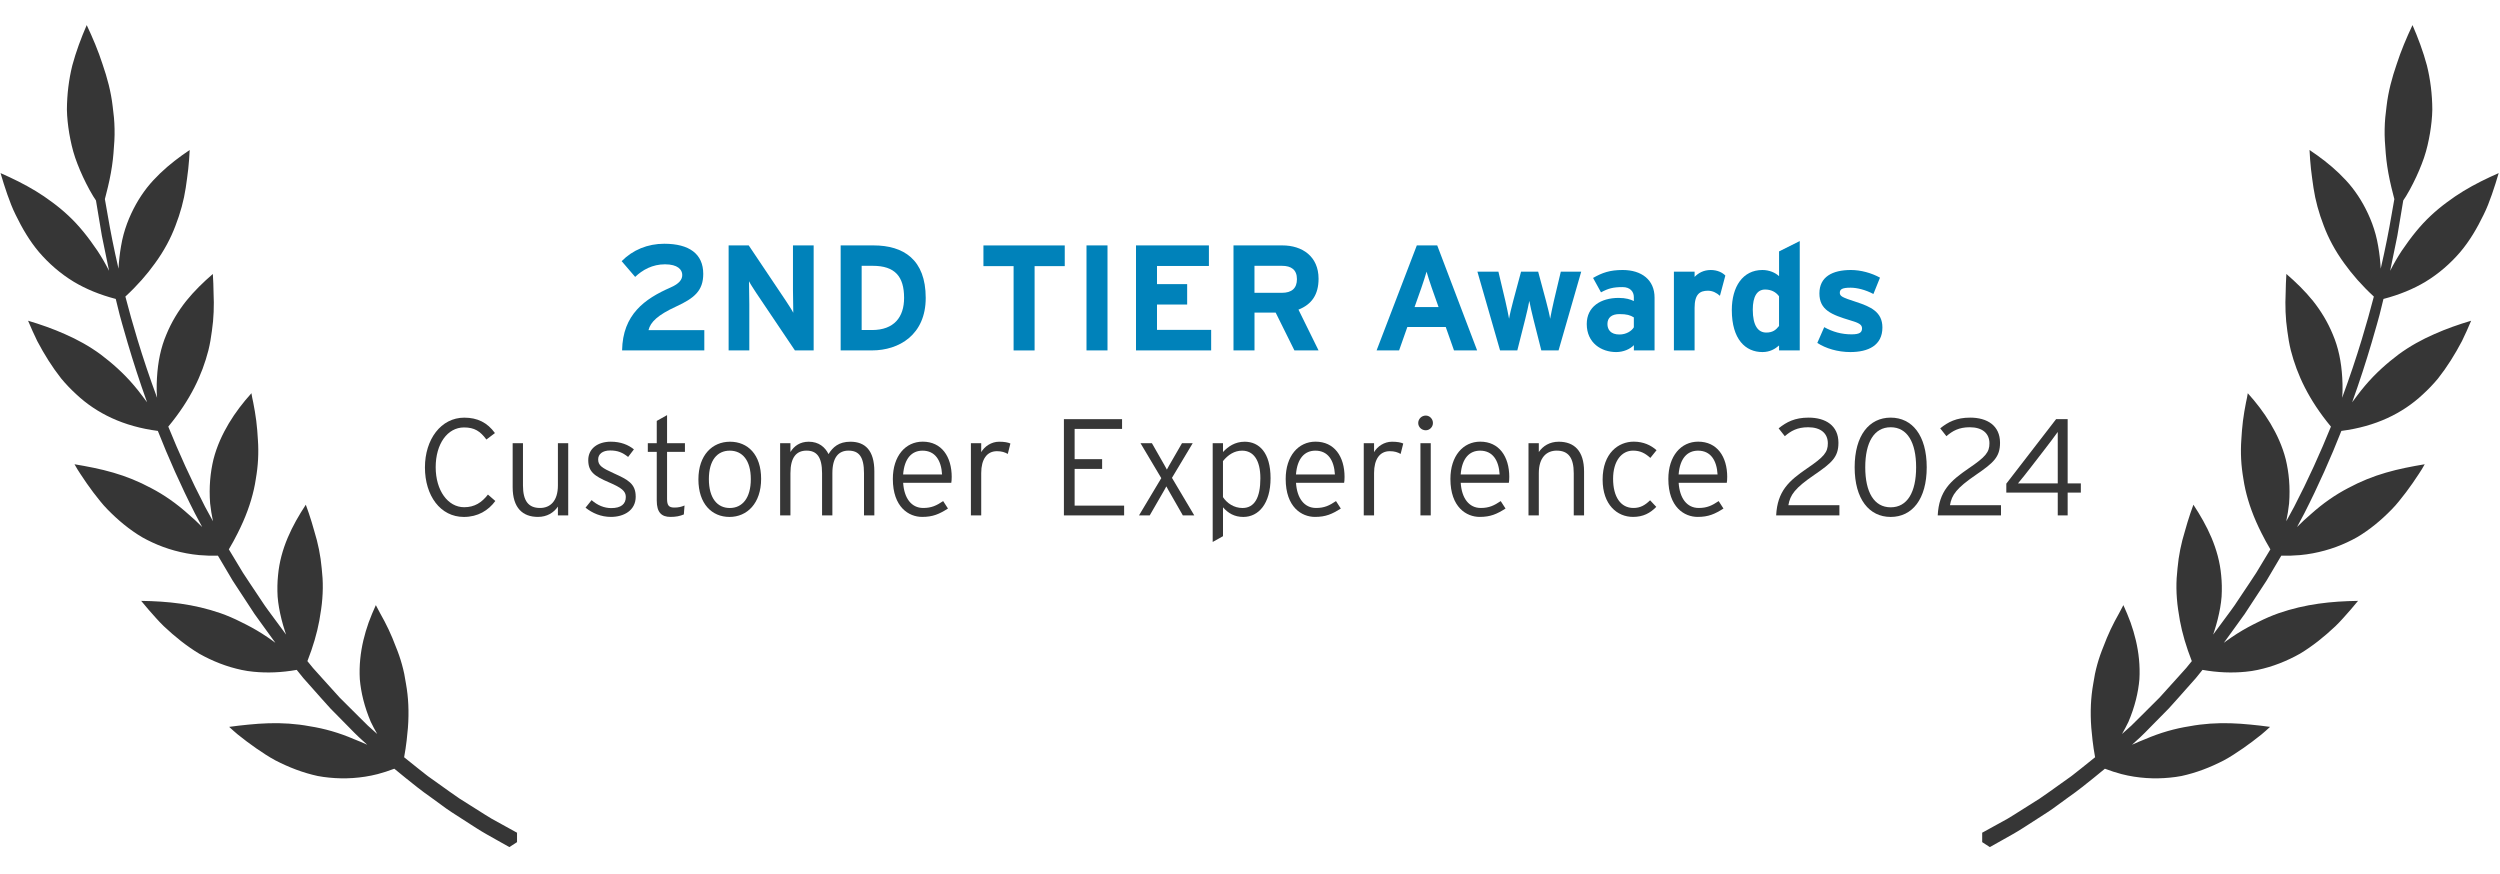 <?xml version="1.0" encoding="UTF-8"?><svg id="Capa_1" xmlns="http://www.w3.org/2000/svg" viewBox="0 0 800 279.82"><defs><style>.cls-1{fill:#363636;}.cls-2{fill:#0082ba;}</style></defs><path class="cls-2" d="M225.38,112.13h-26.31c.19-11.52,7.25-16.51,15.46-20.11,2.88-1.25,3.79-2.59,3.79-4.03,0-1.73-1.49-3.41-5.52-3.41s-7.2,1.78-9.55,4.03l-4.32-5.04c3.55-3.6,8.3-5.57,13.63-5.57,7.97,0,12.48,3.22,12.48,9.65,0,5.42-2.93,7.78-8.64,10.42-5.95,2.74-8.26,4.99-8.88,7.58h17.86v6.48Z"/><path class="cls-2" d="M260.37,112.13h-6l-12.34-18.34c-.82-1.25-1.92-2.93-2.35-3.79,0,1.25.1,5.47.1,7.34v14.79h-6.62v-33.6h6.43l11.91,17.76c.82,1.25,1.92,2.93,2.35,3.79,0-1.25-.1-5.47-.1-7.34v-14.21h6.62v33.6Z"/><path class="cls-2" d="M296.23,95.33c0,11.81-8.54,16.8-17.19,16.8h-10.03v-33.6h10.51c9.6,0,16.71,4.51,16.71,16.8ZM289.31,95.33c0-6.86-2.93-10.27-10.03-10.27h-3.55v20.55h3.31c7.06,0,10.27-4.13,10.27-10.27Z"/><path class="cls-2" d="M340.72,85.16h-9.65v26.98h-6.72v-26.98h-9.65v-6.62h26.02v6.62Z"/><path class="cls-2" d="M354.4,112.13h-6.72v-33.6h6.72v33.6Z"/><path class="cls-2" d="M387.57,112.13h-24.05v-33.6h23.33v6.58h-16.61v5.81h9.65v6.53h-9.65v8.11h17.33v6.58Z"/><path class="cls-2" d="M421.94,112.13h-7.73l-6-12.1h-6.77v12.1h-6.72v-33.6h15.65c6.34,0,11.57,3.5,11.57,10.66,0,5.04-2.16,8.21-6.43,9.89l6.43,13.06ZM415.02,89.33c0-3.02-1.82-4.27-4.8-4.27h-8.79v8.64h8.79c3.12,0,4.8-1.44,4.8-4.37Z"/><path class="cls-2" d="M472.67,112.13h-7.39l-2.64-7.49h-12.29l-2.64,7.49h-7.2l12.87-33.6h6.53l12.77,33.6ZM460.34,98.26l-2.16-6.1c-.67-1.97-1.34-3.98-1.68-5.23-.34,1.25-1.01,3.26-1.68,5.23l-2.16,6.1h7.68Z"/><path class="cls-2" d="M505.99,86.93l-7.25,25.2h-5.52l-2.5-9.89c-.48-1.97-1.15-4.75-1.34-5.95-.19,1.2-.86,3.98-1.34,5.95l-2.5,9.89h-5.52l-7.25-25.2h6.72l2.21,9.31c.43,1.92,1.01,4.56,1.2,5.76.19-1.25.82-3.79,1.34-5.76l2.5-9.31h5.47l2.5,9.31c.53,1.97,1.15,4.51,1.34,5.76.19-1.2.77-3.84,1.2-5.76l2.21-9.31h6.53Z"/><path class="cls-2" d="M529.46,112.13h-6.62v-1.68c-1.2,1.25-3.31,2.21-5.67,2.21-4.7,0-9.41-2.88-9.41-8.98,0-5.57,4.51-8.35,10.22-8.35,2.3,0,3.79.48,4.85,1.01v-1.25c0-1.78-1.2-3.22-3.6-3.22-3.02,0-4.61.43-6.91,1.68l-2.54-4.61c2.93-1.68,5.38-2.54,9.46-2.54,6.1,0,10.22,3.17,10.22,8.83v16.9ZM522.83,104.74v-3.17c-1.15-.72-2.26-1.06-4.61-1.06-2.5,0-3.84,1.15-3.84,3.17,0,1.78,1.01,3.36,3.84,3.36,2.16,0,3.89-1.1,4.61-2.3Z"/><path class="cls-2" d="M552.11,88.18l-1.73,6.48c-1.06-.96-2.35-1.63-3.84-1.63-2.59,0-4.27,1.1-4.27,5.47v13.63h-6.62v-25.2h6.62v1.68c1.15-1.2,2.83-2.21,5.18-2.21,2.16,0,3.79.86,4.66,1.78Z"/><path class="cls-2" d="M575.92,112.13h-6.62v-1.58c-1.25,1.1-2.93,2.11-5.33,2.11-5.38,0-9.79-4.03-9.79-13.44,0-7.54,3.55-12.82,9.79-12.82,2.21,0,4.13.86,5.33,1.97v-7.92l6.62-3.31v35ZM569.29,104.31v-9.5c-1.01-1.39-2.54-2.16-4.46-2.16-2.54,0-3.94,2.21-3.94,6.43,0,5.18,1.73,7.34,4.32,7.34,2.06,0,3.12-.86,4.08-2.11Z"/><path class="cls-2" d="M602.37,104.79c0,5.81-4.61,7.87-10.27,7.87-3.98,0-7.87-1.15-10.56-2.93l2.21-5.04c2.69,1.49,5.52,2.3,8.74,2.3,2.59,0,3.36-.62,3.36-1.92,0-1.15-.91-1.73-3.7-2.54-6.05-1.82-9.94-3.31-9.94-8.64s4.18-7.49,10.08-7.49c3.17,0,6.62.96,9.31,2.45l-2.11,5.23c-2.5-1.34-5.23-2.02-7.34-2.02-2.69,0-3.41.53-3.41,1.63s.77,1.49,5.23,2.93c4.51,1.49,8.4,3.12,8.4,8.16Z"/><path class="cls-1" d="M158.51,160.31c-2.24,3.04-5.59,5.11-10.08,5.11-7.52,0-12.45-6.82-12.45-15.84s5.15-15.93,12.59-15.93c4.22,0,7.39,1.58,9.81,4.93l-2.73,2.07c-1.98-2.68-3.83-3.87-7.17-3.87-5.28,0-9.06,5.24-9.06,12.72s3.92,12.81,9.11,12.81c3.34,0,5.63-1.5,7.61-4.05l2.38,2.07Z"/><path class="cls-1" d="M181.83,164.93h-3.3v-2.82c-1.32,1.94-3.48,3.3-6.38,3.3-4.88,0-8.1-2.86-8.1-9.51v-14.08h3.3v13.51c0,4.97,1.76,7.22,5.46,7.22,3.21,0,5.72-2.16,5.72-7.22v-13.51h3.3v23.1Z"/><path class="cls-1" d="M203.43,158.9c0,4.53-3.92,6.51-7.92,6.51-3.17,0-5.94-1.19-8.14-2.95l1.94-2.42c1.85,1.63,4,2.55,6.29,2.55,3.17,0,4.66-1.32,4.66-3.56,0-1.89-1.36-2.95-5.46-4.71-4.62-1.98-6.56-3.39-6.56-7.08s3.04-5.9,7.22-5.9c3.17,0,5.63,1.01,7.39,2.46l-1.85,2.42c-1.8-1.41-3.3-2.07-5.76-2.07s-3.83,1.19-3.83,2.86c0,1.94,1.19,2.73,5.1,4.49,4.36,1.98,6.91,3.26,6.91,7.39Z"/><path class="cls-1" d="M219.18,144.6h-5.72v15.05c0,2.07.57,2.77,2.33,2.77,1.32,0,2.2-.22,3.26-.66l-.22,2.86c-1.28.53-2.51.79-4.27.79-2.86,0-4.4-1.41-4.4-5.24v-15.58h-2.86v-2.77h2.86v-7.13l3.3-1.85v8.98h5.72v2.77Z"/><path class="cls-1" d="M243.56,153.23c0,7.83-4.49,12.19-10.12,12.19s-9.95-4.18-9.95-12.01,4.49-12.06,10.12-12.06,9.95,4.05,9.95,11.88ZM240.26,153.32c0-6.07-2.73-9.11-6.73-9.11s-6.69,3.04-6.69,9.11,2.68,9.24,6.69,9.24,6.73-3.17,6.73-9.24Z"/><path class="cls-1" d="M279.78,164.93h-3.3v-13.51c0-5.28-1.63-7.22-4.97-7.22-3.12,0-5.15,2.11-5.15,7.22v13.51h-3.3v-13.51c0-5.28-1.76-7.22-4.97-7.22s-5.15,2.11-5.15,7.22v13.51h-3.3v-23.1h3.3v2.82c1.19-1.98,3.12-3.3,5.85-3.3,3.26,0,5.24,1.76,6.34,3.96,1.36-2.2,3.26-3.96,7-3.96,4.71,0,7.66,2.77,7.66,9.51v14.08Z"/><path class="cls-1" d="M304.54,152.7c0,.79-.04,1.28-.13,1.8h-15.4c.31,4.93,2.64,8.05,6.42,8.05,2.68,0,4.27-.79,6.38-2.2l1.54,2.38c-2.77,1.76-4.8,2.68-8.27,2.68-4.22,0-9.37-3.08-9.37-12.15,0-7.35,4.05-11.93,9.55-11.93,6.03,0,9.29,4.75,9.29,11.35ZM301.46,151.82c-.26-4.49-2.2-7.61-6.25-7.61-3.43,0-5.81,2.46-6.21,7.61h12.45Z"/><path class="cls-1" d="M323.33,141.92l-.84,3.34c-.92-.53-1.94-.88-3.48-.88-3.21,0-5.02,2.6-5.02,7v13.55h-3.3v-23.1h3.3v2.86c1.06-1.85,3.26-3.34,5.72-3.34,1.72,0,2.82.22,3.61.57Z"/><path class="cls-1" d="M359.72,164.93h-19.27v-30.8h18.61v3.12h-15.18v9.68h8.8v3.12h-8.8v11.75h15.84v3.12Z"/><path class="cls-1" d="M382.16,164.93h-3.65l-4.58-8.01-.7-1.28-.7,1.28-4.62,8.01h-3.43l7.13-11.93-6.65-11.18h3.65l4.09,7.17.7,1.28.7-1.28,4.14-7.17h3.43l-6.64,11.09,7.13,12.01Z"/><path class="cls-1" d="M406.58,153.01c0,8.19-3.87,12.41-8.71,12.41-2.9,0-4.88-1.23-6.51-3.08v9.24l-3.3,1.85v-31.6h3.3v2.82c1.63-1.76,3.83-3.3,6.95-3.3,4.62,0,8.27,3.52,8.27,11.66ZM403.32,153.05c0-5.81-2.2-8.84-5.85-8.84-2.46,0-4.49,1.32-6.12,3.34v11.53c1.28,1.94,3.52,3.48,6.25,3.48,3.83,0,5.72-3.3,5.72-9.51Z"/><path class="cls-1" d="M430.25,152.7c0,.79-.04,1.28-.13,1.8h-15.4c.31,4.93,2.64,8.05,6.42,8.05,2.68,0,4.27-.79,6.38-2.2l1.54,2.38c-2.77,1.76-4.8,2.68-8.27,2.68-4.22,0-9.37-3.08-9.37-12.15,0-7.35,4.05-11.93,9.55-11.93,6.03,0,9.29,4.75,9.29,11.35ZM427.17,151.82c-.26-4.49-2.2-7.61-6.25-7.61-3.43,0-5.81,2.46-6.21,7.61h12.45Z"/><path class="cls-1" d="M449.04,141.92l-.84,3.34c-.92-.53-1.94-.88-3.48-.88-3.21,0-5.02,2.6-5.02,7v13.55h-3.3v-23.1h3.3v2.86c1.06-1.85,3.26-3.34,5.72-3.34,1.72,0,2.82.22,3.61.57Z"/><path class="cls-1" d="M458.54,135.36c0,1.28-1.06,2.33-2.29,2.33-1.36,0-2.42-1.06-2.42-2.33s1.06-2.38,2.42-2.38c1.23,0,2.29,1.06,2.29,2.38ZM457.84,164.93h-3.3v-23.1h3.3v23.1Z"/><path class="cls-1" d="M482.96,152.7c0,.79-.04,1.28-.13,1.8h-15.4c.31,4.93,2.64,8.05,6.42,8.05,2.68,0,4.27-.79,6.38-2.2l1.54,2.38c-2.77,1.76-4.8,2.68-8.27,2.68-4.22,0-9.37-3.08-9.37-12.15,0-7.35,4.05-11.93,9.55-11.93,6.03,0,9.29,4.75,9.29,11.35ZM479.88,151.82c-.26-4.49-2.2-7.61-6.25-7.61-3.43,0-5.81,2.46-6.21,7.61h12.45Z"/><path class="cls-1" d="M506.9,164.93h-3.3v-13.51c0-4.97-1.76-7.22-5.46-7.22-3.21,0-5.72,2.16-5.72,7.22v13.51h-3.3v-23.1h3.3v2.82c1.32-1.94,3.48-3.3,6.38-3.3,4.88,0,8.1,2.86,8.1,9.51v14.08Z"/><path class="cls-1" d="M530.09,144.07l-1.98,2.46c-1.67-1.5-3.21-2.33-5.54-2.33-3.61,0-6.38,3.26-6.38,9.02s2.42,9.33,6.51,9.33c2.25,0,3.74-.92,5.33-2.46l1.98,2.11c-1.94,1.98-4.18,3.21-7.44,3.21-5.06,0-9.73-3.87-9.73-11.93,0-8.54,5.11-12.15,9.95-12.15,3.12,0,5.5,1.14,7.3,2.73Z"/><path class="cls-1" d="M552.7,152.7c0,.79-.04,1.28-.13,1.8h-15.4c.31,4.93,2.64,8.05,6.42,8.05,2.68,0,4.27-.79,6.38-2.2l1.54,2.38c-2.77,1.76-4.8,2.68-8.27,2.68-4.22,0-9.37-3.08-9.37-12.15,0-7.35,4.05-11.93,9.55-11.93,6.03,0,9.29,4.75,9.29,11.35ZM549.62,151.82c-.26-4.49-2.2-7.61-6.25-7.61-3.43,0-5.81,2.46-6.21,7.61h12.45Z"/><path class="cls-1" d="M588.61,164.93h-20.24c.4-7.79,4.05-11.05,9.9-15.05,5.46-3.7,6.64-5.19,6.64-8.01,0-3.17-2.24-5.15-6.29-5.15-3.52,0-5.54,1.19-7.48,2.86l-1.98-2.51c2.51-2.02,5.15-3.43,9.59-3.43,5.46,0,9.55,2.55,9.55,8.05,0,4.58-2.11,6.42-7.7,10.25-6.25,4.27-7.75,6.42-8.32,9.72h16.33v3.26Z"/><path class="cls-1" d="M616.55,149.53c0,10.21-4.66,15.89-11.53,15.89s-11.53-5.68-11.53-15.89,4.66-15.89,11.53-15.89,11.53,5.68,11.53,15.89ZM613.16,149.53c0-7.96-2.82-12.81-8.14-12.81s-8.14,4.84-8.14,12.81,2.82,12.81,8.14,12.81,8.14-4.84,8.14-12.81Z"/><path class="cls-1" d="M640.31,164.93h-20.24c.4-7.79,4.05-11.05,9.9-15.05,5.46-3.7,6.65-5.19,6.65-8.01,0-3.17-2.24-5.15-6.29-5.15-3.52,0-5.54,1.19-7.48,2.86l-1.98-2.51c2.51-2.02,5.15-3.43,9.59-3.43,5.46,0,9.55,2.55,9.55,8.05,0,4.58-2.11,6.42-7.7,10.25-6.25,4.27-7.75,6.42-8.32,9.72h16.33v3.26Z"/><path class="cls-1" d="M665.87,157.63h-4.22v7.3h-3.17v-7.3h-16.46v-2.86l15.93-20.64h3.7v20.55h4.22v2.95ZM658.48,138.22c-.97,1.36-2.82,3.83-4.36,5.81l-4.18,5.41c-1.23,1.58-3.08,3.96-4.18,5.24h12.72v-16.46Z"/><path class="cls-1" d="M165.54,266.52c-1.58-.87-3.15-1.74-4.75-2.62-1.15-.64-2.31-1.28-3.48-1.92-.71-.4-1.4-.84-2.09-1.28-.44-.28-.87-.56-1.31-.83-2.27-1.43-4.55-2.87-6.85-4.32-2.26-1.51-4.45-3.15-6.7-4.73-1.12-.8-2.24-1.6-3.37-2.4-.2-.14-.38-.29-.57-.44-.91-.69-1.79-1.42-2.7-2.13-1.46-1.17-2.93-2.35-4.4-3.53.34-1.85.61-3.65.81-5.37.33-2.73.55-5.37.58-7.84.04-2.47-.07-4.81-.32-7.03-.12-1.11-.29-2.18-.47-3.24-.16-1.09-.35-2.15-.56-3.19-.44-2.08-.99-4.05-1.65-5.95-.33-.95-.68-1.88-1.06-2.79-.37-.91-.71-1.87-1.1-2.78-.76-1.83-1.61-3.61-2.51-5.33-.45-.86-.92-1.72-1.4-2.56l-1.37-2.6c-.83,1.82-1.62,3.69-2.31,5.58-.66,1.86-1.23,3.77-1.69,5.72-.91,3.91-1.38,8.03-1.13,12.42.37,4.26,1.46,8.8,3.51,13.63.61,1.27,1.3,2.57,2.06,3.89l-2.99-2.68c-1.02-.97-2.01-1.99-3.01-2.98-2-2-4.01-4-6.02-6l-5.7-6.31c-.95-1.06-1.91-2.09-2.84-3.16l-1.78-2.19c1.82-4.65,3.07-8.95,3.81-12.95.41-2.38.8-4.78.96-7.04.18-2.27.2-4.45.08-6.55-.06-1.05-.15-2.09-.27-3.11-.1-1.04-.21-2.07-.36-3.09-.29-2.03-.7-4.01-1.19-5.94-.25-.96-.52-1.92-.81-2.86l-.83-2.87c-.57-1.91-1.22-3.78-1.9-5.64-4.36,6.63-8.12,14.01-8.89,22.62-.22,2.17-.27,4.43-.13,6.8.18,2.34.62,4.73,1.25,7.27.32,1.26.69,2.55,1.12,3.87.11.33.22.66.34,1-1.48-2-2.96-4-4.43-6-.82-1.14-1.69-2.24-2.47-3.4-.78-1.16-1.55-2.32-2.32-3.48-1.54-2.32-3.11-4.61-4.6-6.93-1.43-2.36-2.84-4.71-4.25-7.05-.08-.14-.17-.28-.25-.42,1.05-1.77,1.99-3.49,2.83-5.18,1.24-2.46,2.31-4.88,3.16-7.21.86-2.33,1.52-4.6,2.02-6.8.25-1.1.45-2.19.61-3.26.18-1.08.35-2.17.47-3.24.25-2.14.35-4.23.33-6.28,0-2.06-.21-4.04-.33-6.09-.16-2.03-.42-4.03-.75-6-.16-.99-.35-1.97-.54-2.95l-.31-1.46-.26-1.49c-2.73,3.02-5.12,6.14-7.22,9.63-2.07,3.47-3.85,7.3-4.93,11.53-1.01,4.2-1.47,8.88-1.07,14.11.2,1.82.5,3.72.91,5.7-.85-1.56-1.7-3.12-2.54-4.66-4.49-8.67-8.38-17.28-11.76-25.62,7.16-8.66,10.82-16.6,12.83-24.38.52-2.09.85-4.14,1.12-6.19.31-2.07.49-4.12.57-6.15.08-2.03.07-4.05-.03-6.06-.03-2.03-.1-4.06-.23-6.07-3.04,2.62-5.96,5.45-8.53,8.64-2.5,3.16-4.68,6.69-6.35,10.76-1.74,4.08-2.7,8.61-3,13.84-.08,1.31-.11,2.66-.09,4.05,0,.77.06,1.54.13,2.33-2.4-6.48-4.49-12.74-6.29-18.68-1.46-4.8-2.73-9.37-3.86-13.71,3.87-3.57,6.93-7.1,9.46-10.62,2.95-4.05,5.08-8.07,6.58-12.08,1.56-4.02,2.66-8.05,3.27-12.07.28-2.01.59-4.03.81-6.06.22-2.02.36-4.05.46-6.07-3.32,2.22-6.54,4.66-9.49,7.5-1.47,1.42-2.9,2.94-4.19,4.58-1.27,1.64-2.45,3.4-3.51,5.3-2.11,3.81-3.93,8.24-4.77,13.36-.4,2.26-.68,4.67-.82,7.23-1.51-6.53-2.63-12.28-3.44-17.04-.34-1.91-.64-3.65-.92-5.23.13-.51.27-1.03.39-1.53.39-1.56.79-3.09,1.09-4.58.63-2.98,1.05-5.81,1.27-8.51.23-2.71.42-5.32.35-7.82-.04-2.51-.29-4.92-.61-7.27-.54-4.7-1.74-9.11-3.22-13.4-1.38-4.29-3.14-8.44-5.08-12.56-1.79,4.12-3.4,8.41-4.61,12.9-1.11,4.49-1.7,9.2-1.73,14.13.04,2.47.32,4.98.74,7.56.45,2.57,1.01,5.21,1.92,7.88.93,2.67,2.08,5.39,3.47,8.14.7,1.38,1.43,2.77,2.29,4.16.28.45.58.9.88,1.35.27,1.61.56,3.39.89,5.34.2,1.23.42,2.52.65,3.88.11.68.23,1.37.35,2.08.14.7.29,1.43.44,2.16.58,2.8,1.2,5.82,1.86,9.04-1.17-2.29-2.4-4.41-3.69-6.37-3.01-4.44-5.97-8.16-9.33-11.28-1.66-1.56-3.39-2.98-5.16-4.28-1.75-1.31-3.49-2.5-5.31-3.6-3.62-2.2-7.4-4.04-11.24-5.73.67,2.3,1.39,4.58,2.17,6.82.78,2.24,1.62,4.44,2.68,6.56,2.07,4.26,4.42,8.3,7.48,11.92,3.11,3.61,6.76,6.83,11.13,9.49,3.84,2.3,8.32,4.15,13.41,5.48.18.74.37,1.49.55,2.24.87,3.8,2.09,7.72,3.26,11.84,1.78,6.03,3.84,12.4,6.21,18.99-.54-.72-1.07-1.42-1.58-2.11-.83-1.12-1.68-2.19-2.54-3.2-3.43-4.06-7.13-7.28-10.72-9.99-3.66-2.69-7.49-4.78-11.42-6.5-3.87-1.73-7.8-3.1-11.82-4.3.94,2.21,1.9,4.4,2.95,6.53,1.12,2.12,2.3,4.18,3.57,6.18,1.27,2,2.62,3.92,4.07,5.76,1.5,1.82,3.16,3.54,4.91,5.14,6.42,6,14.99,10.23,26.03,11.65,3.38,8.57,7.3,17.43,11.84,26.35.78,1.46,1.56,2.94,2.35,4.41-1.43-1.45-2.87-2.8-4.33-4.03-3.94-3.55-7.92-6.3-12.01-8.43-4.02-2.16-8.01-3.76-12.13-4.95-4.08-1.2-8.32-1.99-12.39-2.68l.9,1.56.98,1.53c.66,1.01,1.34,2.01,2.02,3,1.37,1.97,2.81,3.88,4.31,5.71,1.47,1.85,3.19,3.54,4.92,5.15,1.75,1.61,3.59,3.11,5.53,4.47.98.68,1.96,1.34,3,1.94,1.06.6,2.15,1.15,3.27,1.67,2.24,1.04,4.59,1.91,7.07,2.59,2.49.68,5.08,1.19,7.87,1.45,1.94.17,3.95.23,6.03.19.16.27.31.53.47.79,1.41,2.39,2.83,4.79,4.26,7.21,1.54,2.35,3.08,4.71,4.64,7.08.78,1.19,1.55,2.37,2.33,3.56.83,1.15,1.67,2.31,2.5,3.47,1.39,1.92,2.78,3.84,4.18,5.77-.29-.21-.59-.44-.88-.65-1.13-.82-2.27-1.59-3.39-2.3-2.25-1.43-4.52-2.64-6.73-3.71-2.16-1.1-4.31-2.02-6.47-2.79-8.72-3.02-17-3.85-25.47-3.97,1.55,1.89,3.13,3.74,4.76,5.52.82.89,1.62,1.78,2.5,2.61.88.83,1.78,1.64,2.69,2.43,1.82,1.58,3.7,3.06,5.65,4.41.98.68,1.96,1.33,2.99,1.94,1.05.59,2.12,1.15,3.21,1.66,2.18,1.03,4.44,1.92,6.79,2.62,2.36.69,4.74,1.25,7.38,1.49,4.33.43,8.92.27,13.8-.6l2.14,2.65,2.88,3.24c1.93,2.15,3.82,4.35,5.78,6.47,2.03,2.06,4.06,4.12,6.09,6.18,1.03,1.01,1.99,2.09,3.07,3.05l2.6,2.37c-1.42-.65-2.82-1.25-4.2-1.78-4.87-2.1-9.56-3.41-14.16-4.13-4.47-.84-8.83-1.09-13.14-.97-2.16.06-4.3.22-6.43.43-2.1.2-4.17.44-6.25.73.91.83,1.81,1.66,2.76,2.44.97.77,1.94,1.53,2.92,2.27,1.96,1.47,3.96,2.87,6,4.17,1.03.64,2.03,1.28,3.11,1.84,1.08.56,2.18,1.08,3.28,1.58,2.21.99,4.47,1.84,6.77,2.52,1.15.34,2.32.64,3.5.9,1.21.23,2.44.4,3.68.52,2.48.25,5.01.3,7.59.13,2.59-.18,5.2-.56,7.92-1.26,1.75-.46,3.52-1.04,5.32-1.72,2.43,1.99,4.85,3.99,7.31,5.9,1.44,1.12,2.9,2.22,4.39,3.25,1.14.83,2.27,1.65,3.4,2.48,1.14.82,2.24,1.67,3.43,2.4,2.34,1.51,4.66,3,6.97,4.49.26.18.53.34.8.51,2.03,1.31,4.15,2.47,6.23,3.64,1.44.8,2.86,1.61,4.29,2.41.68-.42,1.35-.86,2.03-1.31.14-.1.28-.19.42-.28,0-.17,0-.34,0-.51,0-.83,0-1.65,0-2.46Z"/><path class="cls-1" d="M634.21,266.52c1.58-.87,3.15-1.74,4.75-2.62,1.15-.64,2.31-1.28,3.48-1.92.71-.4,1.4-.84,2.09-1.28.44-.28.87-.56,1.31-.83,2.27-1.43,4.55-2.87,6.85-4.32,2.26-1.51,4.45-3.15,6.7-4.73,1.12-.8,2.24-1.6,3.37-2.4.2-.14.38-.29.57-.44.91-.69,1.79-1.42,2.7-2.13,1.46-1.17,2.93-2.35,4.4-3.53-.34-1.85-.61-3.65-.81-5.37-.33-2.73-.55-5.37-.58-7.84-.04-2.47.07-4.81.32-7.03.12-1.11.29-2.18.47-3.24.16-1.09.35-2.15.56-3.19.44-2.08.99-4.05,1.65-5.95.33-.95.68-1.88,1.06-2.79.37-.91.71-1.87,1.1-2.78.76-1.83,1.61-3.61,2.51-5.33.45-.86.92-1.72,1.4-2.56l1.37-2.6c.83,1.82,1.62,3.69,2.31,5.58.66,1.86,1.23,3.77,1.69,5.72.91,3.91,1.38,8.03,1.13,12.42-.37,4.26-1.46,8.8-3.51,13.63-.61,1.27-1.3,2.57-2.06,3.89l2.99-2.68c1.02-.97,2.01-1.99,3.01-2.98,2-2,4.01-4,6.02-6l5.7-6.31c.95-1.06,1.91-2.09,2.84-3.16l1.78-2.19c-1.82-4.65-3.07-8.95-3.81-12.95-.41-2.38-.8-4.78-.96-7.04-.18-2.27-.2-4.45-.08-6.55.06-1.05.15-2.09.27-3.11.1-1.04.21-2.07.36-3.09.29-2.03.7-4.01,1.19-5.94.25-.96.52-1.92.81-2.86l.83-2.87c.57-1.91,1.22-3.78,1.9-5.64,4.36,6.63,8.12,14.01,8.89,22.62.22,2.17.27,4.43.13,6.8-.18,2.34-.62,4.73-1.25,7.27-.32,1.26-.69,2.55-1.12,3.87-.11.33-.22.66-.34,1,1.48-2,2.96-4,4.43-6,.82-1.14,1.69-2.24,2.47-3.4.78-1.16,1.55-2.32,2.32-3.48,1.54-2.32,3.11-4.61,4.6-6.93,1.43-2.36,2.84-4.71,4.25-7.05.08-.14.17-.28.25-.42-1.05-1.77-1.99-3.49-2.83-5.18-1.24-2.46-2.31-4.88-3.16-7.21-.86-2.33-1.52-4.6-2.02-6.8-.25-1.1-.45-2.19-.61-3.26-.18-1.08-.35-2.17-.47-3.24-.25-2.14-.35-4.23-.33-6.28,0-2.06.21-4.04.33-6.09.16-2.03.42-4.03.75-6,.16-.99.35-1.97.54-2.95l.31-1.46.26-1.49c2.73,3.02,5.12,6.14,7.22,9.63,2.07,3.47,3.85,7.3,4.93,11.53,1.01,4.2,1.47,8.88,1.07,14.11-.2,1.82-.5,3.72-.91,5.7.85-1.56,1.7-3.12,2.54-4.66,4.49-8.67,8.38-17.28,11.76-25.62-7.16-8.66-10.82-16.6-12.83-24.38-.52-2.09-.85-4.14-1.12-6.19-.31-2.07-.49-4.12-.57-6.15-.08-2.03-.07-4.05.03-6.06.03-2.03.1-4.06.23-6.07,3.04,2.62,5.96,5.45,8.53,8.64,2.5,3.16,4.68,6.69,6.35,10.76,1.74,4.08,2.7,8.61,3,13.84.08,1.31.11,2.66.09,4.05,0,.77-.06,1.54-.13,2.33,2.4-6.48,4.49-12.74,6.29-18.68,1.46-4.8,2.73-9.37,3.86-13.71-3.87-3.57-6.93-7.1-9.46-10.62-2.95-4.05-5.08-8.07-6.58-12.08-1.56-4.02-2.66-8.05-3.27-12.07-.28-2.01-.59-4.03-.81-6.06-.22-2.02-.36-4.05-.46-6.07,3.32,2.22,6.54,4.66,9.49,7.5,1.47,1.42,2.9,2.94,4.19,4.58,1.27,1.64,2.45,3.4,3.51,5.3,2.11,3.81,3.93,8.24,4.77,13.36.4,2.26.68,4.67.82,7.23,1.51-6.53,2.63-12.28,3.44-17.04.34-1.91.64-3.65.92-5.23-.13-.51-.27-1.03-.39-1.53-.39-1.56-.79-3.09-1.09-4.58-.63-2.98-1.05-5.81-1.27-8.51-.23-2.71-.42-5.32-.35-7.82.04-2.51.29-4.92.61-7.27.54-4.7,1.74-9.11,3.22-13.4,1.38-4.29,3.14-8.44,5.08-12.56,1.79,4.12,3.4,8.41,4.61,12.9,1.11,4.49,1.7,9.2,1.73,14.13-.04,2.47-.32,4.98-.74,7.56-.45,2.57-1.01,5.21-1.92,7.88-.93,2.67-2.08,5.39-3.47,8.14-.7,1.38-1.43,2.77-2.29,4.16-.28.45-.58.9-.88,1.35-.27,1.61-.56,3.39-.89,5.34-.2,1.23-.42,2.52-.65,3.88-.11.68-.23,1.37-.35,2.08-.14.7-.29,1.43-.44,2.16-.58,2.8-1.2,5.82-1.86,9.04,1.17-2.29,2.4-4.41,3.69-6.37,3.01-4.44,5.97-8.16,9.33-11.28,1.66-1.56,3.39-2.98,5.16-4.28,1.75-1.31,3.49-2.5,5.31-3.6,3.62-2.2,7.4-4.04,11.24-5.73-.67,2.3-1.39,4.58-2.17,6.82-.78,2.24-1.62,4.44-2.68,6.56-2.07,4.26-4.42,8.3-7.48,11.92-3.11,3.61-6.76,6.83-11.13,9.49-3.84,2.3-8.32,4.15-13.41,5.48-.18.74-.37,1.49-.55,2.24-.87,3.8-2.09,7.72-3.26,11.84-1.78,6.03-3.84,12.4-6.21,18.99.54-.72,1.07-1.42,1.58-2.11.83-1.12,1.68-2.19,2.54-3.2,3.43-4.06,7.13-7.28,10.72-9.99,3.66-2.69,7.49-4.78,11.42-6.5,3.87-1.73,7.8-3.1,11.82-4.3-.94,2.21-1.9,4.4-2.95,6.53-1.12,2.12-2.3,4.18-3.57,6.18-1.27,2-2.62,3.92-4.07,5.76-1.5,1.82-3.16,3.54-4.91,5.14-6.42,6-14.99,10.23-26.03,11.65-3.38,8.57-7.3,17.43-11.84,26.35-.78,1.46-1.56,2.94-2.35,4.41,1.43-1.45,2.87-2.8,4.33-4.03,3.94-3.55,7.92-6.3,12.01-8.43,4.02-2.16,8.01-3.76,12.13-4.95,4.08-1.2,8.32-1.99,12.39-2.68l-.9,1.56-.98,1.53c-.66,1.01-1.34,2.01-2.02,3-1.37,1.97-2.81,3.88-4.31,5.71-1.47,1.85-3.19,3.54-4.92,5.15-1.75,1.61-3.59,3.11-5.53,4.47-.98.68-1.96,1.34-3,1.94-1.06.6-2.15,1.15-3.27,1.67-2.24,1.04-4.59,1.91-7.07,2.59-2.49.68-5.08,1.19-7.87,1.45-1.94.17-3.95.23-6.03.19-.16.27-.31.53-.47.79-1.41,2.39-2.83,4.79-4.26,7.21-1.54,2.35-3.08,4.71-4.64,7.08-.78,1.19-1.55,2.37-2.33,3.56-.83,1.15-1.67,2.31-2.5,3.47-1.39,1.92-2.78,3.84-4.18,5.77.29-.21.59-.44.88-.65,1.13-.82,2.27-1.59,3.39-2.3,2.25-1.43,4.52-2.64,6.73-3.71,2.16-1.1,4.31-2.02,6.47-2.79,8.72-3.02,17-3.85,25.47-3.97-1.55,1.89-3.13,3.74-4.76,5.52-.82.89-1.62,1.78-2.5,2.61-.88.83-1.78,1.64-2.69,2.43-1.82,1.58-3.7,3.06-5.65,4.41-.98.68-1.96,1.33-2.99,1.94-1.05.59-2.12,1.15-3.21,1.66-2.18,1.03-4.44,1.92-6.79,2.62-2.36.69-4.74,1.25-7.38,1.49-4.33.43-8.92.27-13.8-.6l-2.14,2.65-2.88,3.24c-1.93,2.15-3.82,4.35-5.78,6.47-2.03,2.06-4.06,4.12-6.09,6.18-1.03,1.01-1.99,2.09-3.07,3.05l-2.6,2.37c1.42-.65,2.82-1.25,4.2-1.78,4.87-2.1,9.56-3.41,14.16-4.13,4.47-.84,8.83-1.09,13.14-.97,2.16.06,4.3.22,6.43.43,2.1.2,4.17.44,6.25.73-.91.83-1.81,1.66-2.76,2.44-.97.77-1.94,1.53-2.92,2.27-1.96,1.47-3.96,2.87-6,4.17-1.03.64-2.03,1.28-3.11,1.84-1.08.56-2.18,1.08-3.28,1.58-2.21.99-4.47,1.84-6.77,2.52-1.15.34-2.32.64-3.5.9-1.21.23-2.44.4-3.68.52-2.48.25-5.01.3-7.59.13-2.59-.18-5.2-.56-7.92-1.26-1.75-.46-3.52-1.04-5.32-1.72-2.43,1.99-4.85,3.99-7.31,5.9-1.44,1.12-2.9,2.22-4.39,3.25-1.14.83-2.27,1.65-3.4,2.48-1.14.82-2.24,1.67-3.43,2.4-2.34,1.51-4.66,3-6.97,4.49-.26.18-.53.34-.8.51-2.03,1.31-4.15,2.47-6.23,3.64-1.44.8-2.86,1.61-4.29,2.41-.68-.42-1.35-.86-2.03-1.31-.14-.1-.28-.19-.42-.28,0-.17,0-.34,0-.51,0-.83,0-1.65,0-2.46Z"/></svg>